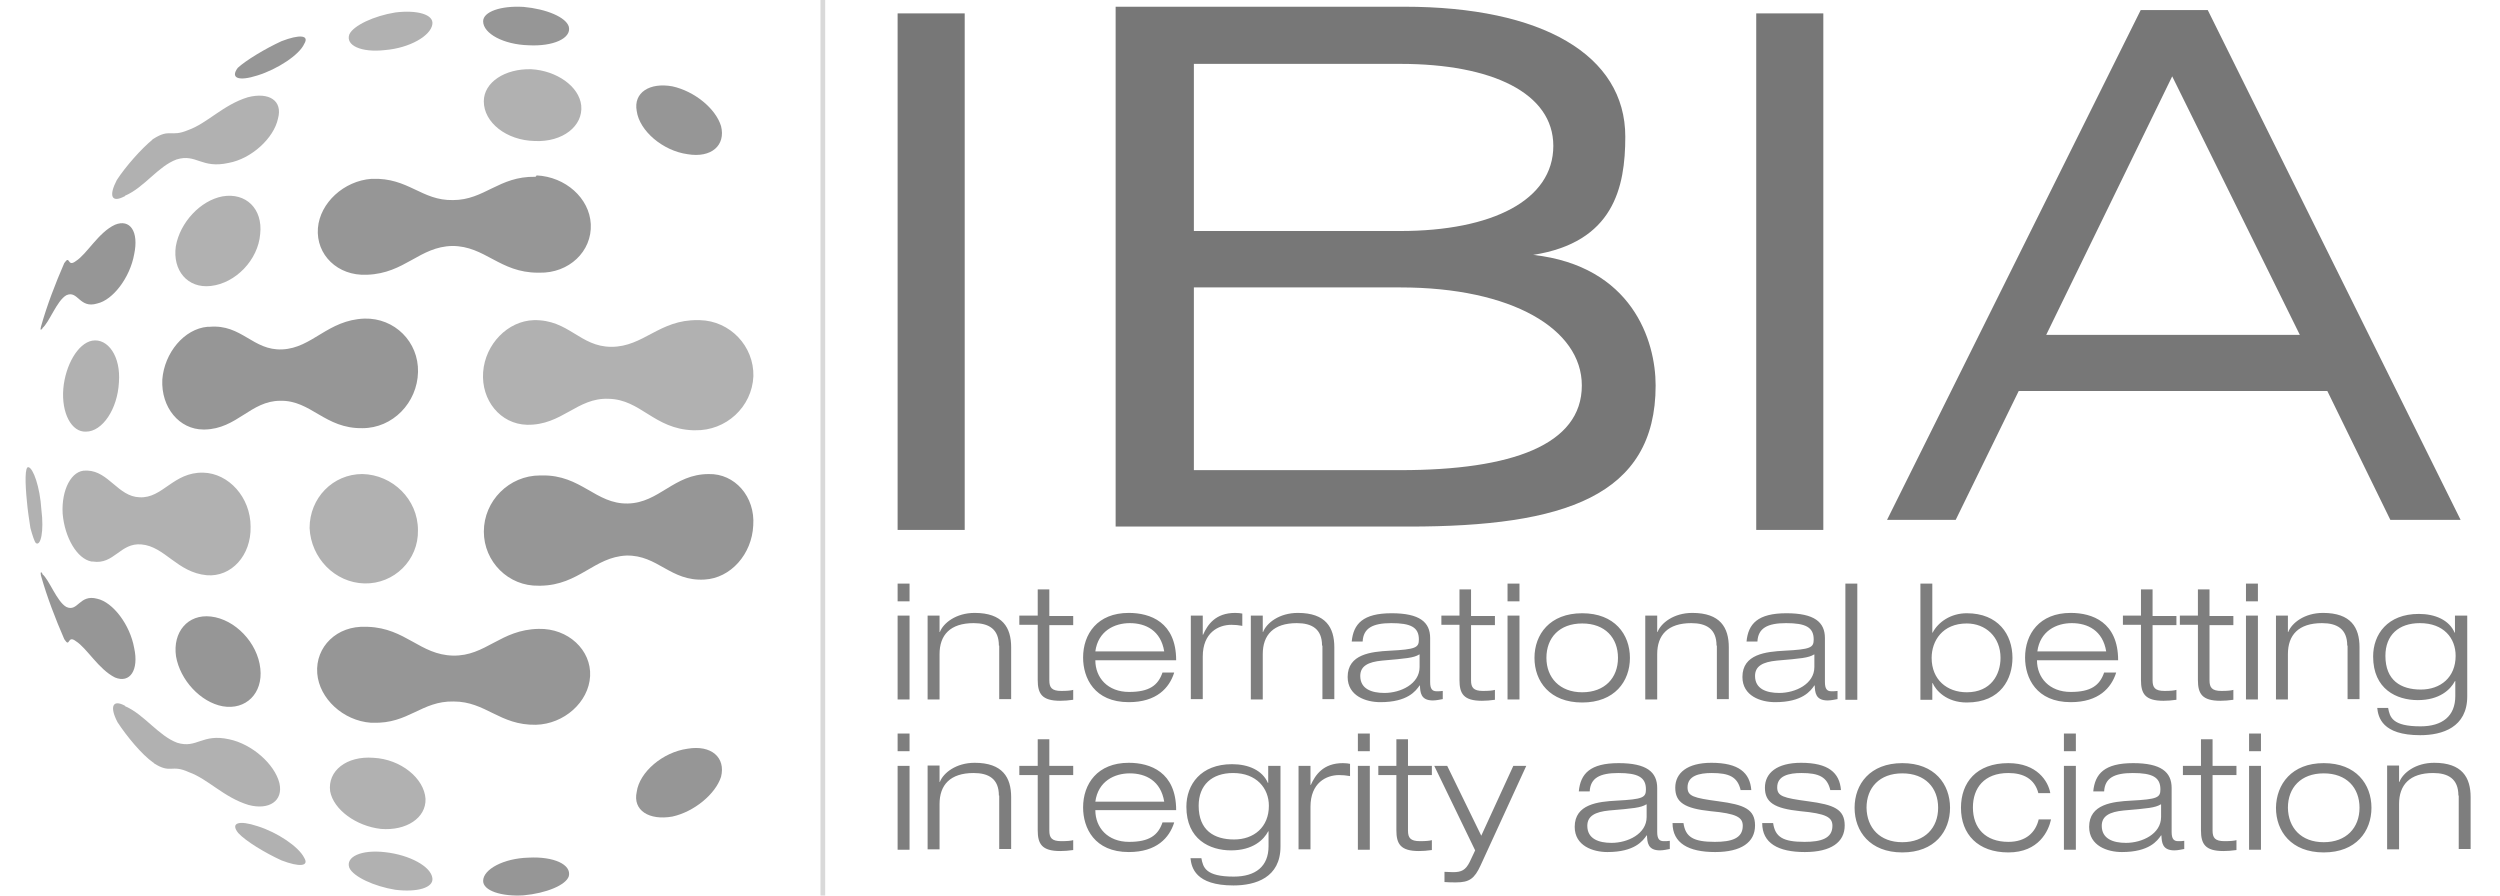 <svg width="67" height="24" viewBox="0 0 67 24" fill="none" xmlns="http://www.w3.org/2000/svg">
<g clip-path="url(#clip0_11285_1391)">
<path d="M14.124 11.384C13.408 11.366 12.893 10.725 12.948 9.973C13.003 9.222 13.61 8.599 14.308 8.58C15.246 8.562 15.54 9.295 16.386 9.295C17.25 9.295 17.672 8.562 18.702 8.58C18.72 8.58 18.738 8.58 18.757 8.58C19.566 8.599 20.209 9.277 20.191 10.083C20.154 10.908 19.456 11.549 18.628 11.531C18.61 11.531 18.591 11.531 18.573 11.531C17.525 11.494 17.176 10.706 16.312 10.688C15.466 10.651 15.062 11.403 14.124 11.384ZM10.595 23.846C11.183 23.919 11.624 23.791 11.588 23.534C11.551 23.223 10.981 22.911 10.319 22.838C9.676 22.764 9.253 22.966 9.363 23.259C9.473 23.497 10.025 23.754 10.595 23.846ZM7.543 23.058C8.021 23.241 8.297 23.223 8.15 22.984C8.003 22.691 7.433 22.306 6.9 22.141C6.404 21.976 6.165 22.05 6.385 22.325C6.587 22.544 7.102 22.856 7.543 23.058ZM10.209 22.215C10.889 22.27 11.422 21.921 11.404 21.408C11.367 20.858 10.742 20.345 10.007 20.309C9.29 20.254 8.775 20.657 8.848 21.207C8.94 21.701 9.547 22.141 10.209 22.215ZM9.768 15.636C10.558 15.654 11.22 15.013 11.201 14.206C11.201 13.382 10.521 12.722 9.712 12.704C8.922 12.704 8.297 13.345 8.297 14.151C8.334 14.958 8.977 15.617 9.768 15.636ZM2.304 11.568C2.745 11.568 3.15 10.963 3.187 10.248C3.242 9.552 2.892 9.057 2.47 9.13C2.084 9.203 1.753 9.79 1.697 10.413C1.642 11.073 1.918 11.586 2.304 11.568ZM5.65 7.664C6.312 7.591 6.918 6.968 6.973 6.271C7.047 5.593 6.587 5.154 5.962 5.263C5.374 5.373 4.823 5.96 4.712 6.601C4.62 7.243 5.025 7.737 5.65 7.664ZM14.327 3.779C15.08 3.816 15.632 3.376 15.577 2.826C15.521 2.313 14.915 1.892 14.235 1.855C13.536 1.837 12.966 2.203 12.966 2.716C12.966 3.284 13.573 3.761 14.327 3.779ZM5.448 12.667C4.639 12.649 4.363 13.363 3.738 13.327C3.168 13.308 2.911 12.63 2.341 12.612C2.322 12.612 2.322 12.612 2.304 12.612C1.918 12.594 1.642 13.125 1.679 13.767C1.734 14.408 2.065 14.976 2.451 15.049C2.47 15.049 2.47 15.049 2.488 15.049C3.058 15.141 3.223 14.536 3.793 14.591C4.418 14.646 4.749 15.342 5.54 15.416C6.201 15.471 6.734 14.884 6.716 14.115C6.716 13.327 6.128 12.685 5.448 12.667ZM6.643 2.606C5.981 2.808 5.558 3.303 5.043 3.486C4.565 3.688 4.565 3.431 4.106 3.724C4.106 3.724 4.087 3.724 4.087 3.742C3.793 3.981 3.37 4.457 3.131 4.824C2.911 5.245 2.984 5.447 3.334 5.263C3.352 5.263 3.352 5.245 3.352 5.245C3.867 5.025 4.234 4.457 4.731 4.274C5.264 4.109 5.392 4.53 6.128 4.366C6.734 4.256 7.341 3.706 7.451 3.174C7.58 2.698 7.212 2.46 6.643 2.606ZM6.146 19.814C5.411 19.649 5.282 20.07 4.749 19.906C4.253 19.722 3.867 19.154 3.37 18.934C3.37 18.934 3.352 18.934 3.352 18.916C3.021 18.733 2.929 18.934 3.15 19.356C3.389 19.722 3.793 20.217 4.106 20.437C4.124 20.437 4.124 20.455 4.124 20.455C4.584 20.749 4.584 20.474 5.062 20.694C5.576 20.877 5.999 21.372 6.661 21.573C7.212 21.72 7.598 21.463 7.488 20.987C7.359 20.474 6.753 19.942 6.146 19.814ZM0.815 14.151C0.87 14.353 0.925 14.518 0.962 14.555C1.091 14.646 1.183 14.243 1.109 13.657C1.072 13.052 0.889 12.539 0.76 12.52C0.668 12.502 0.668 12.924 0.723 13.455C0.742 13.675 0.778 13.913 0.815 14.151ZM10.319 1.342C10.981 1.287 11.551 0.957 11.588 0.645C11.624 0.389 11.183 0.261 10.595 0.334C10.025 0.426 9.473 0.682 9.363 0.92C9.253 1.214 9.676 1.415 10.319 1.342Z" fill="#B1B1B1"/>
<path d="M14.032 23.995C13.426 24.032 12.948 23.866 12.948 23.609C12.948 23.297 13.499 23.003 14.161 22.985C14.841 22.948 15.319 23.169 15.245 23.481C15.171 23.719 14.639 23.94 14.032 23.995ZM18.019 21.884C18.607 21.755 19.177 21.278 19.324 20.819C19.453 20.305 19.067 19.956 18.424 20.066C17.762 20.158 17.137 20.69 17.064 21.223C16.954 21.718 17.395 21.994 18.019 21.884ZM5.966 18.928C6.591 19.038 7.05 18.579 6.977 17.918C6.903 17.221 6.297 16.597 5.654 16.523C5.029 16.45 4.625 16.945 4.717 17.588C4.827 18.23 5.378 18.818 5.966 18.928ZM18.993 12.705C18.056 12.705 17.67 13.476 16.825 13.494C15.961 13.512 15.576 12.723 14.528 12.742C14.51 12.742 14.492 12.742 14.473 12.742C13.646 12.742 12.967 13.421 12.967 14.247C12.967 15.055 13.628 15.716 14.437 15.697C14.455 15.697 14.473 15.697 14.492 15.697C15.521 15.679 15.925 14.926 16.788 14.889C17.634 14.871 17.964 15.587 18.883 15.532C19.581 15.495 20.151 14.853 20.187 14.082C20.243 13.311 19.691 12.686 18.993 12.705ZM18.424 4.132C19.067 4.242 19.453 3.893 19.324 3.379C19.177 2.902 18.607 2.443 18.019 2.314C17.413 2.204 16.972 2.479 17.064 2.975C17.137 3.508 17.762 4.04 18.424 4.132ZM14.345 4.738C13.371 4.719 12.985 5.362 12.14 5.362C11.295 5.38 10.946 4.756 9.972 4.793H9.953C9.218 4.848 8.575 5.435 8.52 6.114C8.465 6.83 9.053 7.399 9.825 7.363H9.843C10.854 7.326 11.24 6.61 12.121 6.592C13.003 6.592 13.389 7.308 14.418 7.308C14.437 7.308 14.437 7.308 14.455 7.308C15.245 7.326 15.87 6.739 15.833 6.004C15.796 5.307 15.153 4.738 14.381 4.701C14.363 4.738 14.345 4.738 14.345 4.738ZM9.77 8.538C8.778 8.574 8.373 9.327 7.565 9.364C6.775 9.4 6.481 8.684 5.617 8.758C5.599 8.758 5.581 8.758 5.562 8.758C4.937 8.813 4.405 9.455 4.35 10.171C4.313 10.924 4.809 11.511 5.452 11.511C5.47 11.511 5.489 11.511 5.489 11.511C6.352 11.493 6.72 10.741 7.51 10.741C8.337 10.722 8.704 11.493 9.715 11.475C10.523 11.475 11.184 10.796 11.203 9.969C11.221 9.162 10.578 8.519 9.77 8.538ZM14.437 16.854C13.408 16.872 13.022 17.588 12.14 17.57C11.258 17.551 10.872 16.835 9.862 16.799C9.843 16.799 9.825 16.799 9.806 16.799C9.035 16.762 8.447 17.331 8.502 18.047C8.557 18.726 9.2 19.314 9.935 19.369C9.953 19.369 9.972 19.369 9.99 19.369C10.946 19.405 11.295 18.781 12.158 18.8C13.022 18.8 13.389 19.442 14.363 19.424C15.116 19.405 15.778 18.818 15.815 18.12C15.851 17.423 15.227 16.835 14.437 16.854ZM1.097 8.758C1.079 8.85 1.079 8.85 1.134 8.813C1.134 8.813 1.134 8.813 1.134 8.795C1.318 8.648 1.52 8.06 1.777 7.913C2.09 7.767 2.126 8.281 2.604 8.134C3.027 8.042 3.486 7.436 3.596 6.812C3.725 6.206 3.486 5.857 3.082 6.023C2.641 6.224 2.328 6.812 2.034 6.996C1.796 7.179 1.887 6.812 1.722 7.051C1.483 7.601 1.263 8.17 1.097 8.758ZM1.722 17.129C1.887 17.386 1.796 17 2.034 17.184C2.328 17.368 2.641 17.937 3.082 18.157C3.486 18.322 3.725 17.955 3.596 17.368C3.486 16.744 3.027 16.138 2.604 16.046C2.126 15.917 2.09 16.413 1.777 16.266C1.52 16.119 1.318 15.532 1.134 15.385C1.134 15.367 1.134 15.367 1.134 15.367C1.097 15.312 1.079 15.33 1.097 15.422C1.263 16.009 1.483 16.578 1.722 17.129ZM14.161 1.213C14.822 1.25 15.319 1.029 15.245 0.717C15.171 0.46 14.639 0.24 14.032 0.185C13.426 0.148 12.948 0.313 12.948 0.57C12.948 0.901 13.499 1.194 14.161 1.213ZM6.903 2.021C7.436 1.855 8.024 1.47 8.153 1.176C8.3 0.937 8.024 0.919 7.546 1.103C7.106 1.305 6.591 1.617 6.371 1.819C6.168 2.094 6.389 2.186 6.903 2.021Z" fill="#969696"/>
<path d="M25.854 14.202V0.359H24.056V14.202H25.854Z" fill="#777777"/>
<path d="M29.899 0.18V14.112H37.764C41.906 14.112 44.371 13.303 44.371 10.331C44.371 9.124 43.738 7.13 41.09 6.831C43.24 6.493 43.558 5.034 43.558 3.663C43.558 1.473 41.33 0.18 37.633 0.18H29.899ZM31.996 1.712H37.528C39.993 1.712 41.629 2.497 41.629 3.91C41.629 5.363 39.993 6.191 37.528 6.191H31.996V1.712ZM31.996 7.703H37.528C40.517 7.703 42.393 8.818 42.393 10.331C42.393 11.923 40.517 12.6 37.528 12.6H31.996V7.703Z" fill="#777777"/>
<path d="M48.865 14.202V0.359H47.067V14.202H48.865Z" fill="#777777"/>
<path d="M62.372 10.478L64.061 13.932H65.944L59.168 0.27H57.371L50.573 13.932H52.413L54.102 10.478H62.372ZM61.636 8.975H54.838L58.215 2.046L61.636 8.975Z" fill="#777777"/>
<path d="M24.056 15.64H24.376V16.115H24.056V15.64ZM24.056 16.499H24.376V18.745H24.056V16.499ZM26.77 17.302C26.77 16.855 26.496 16.7 26.094 16.7C25.463 16.7 25.18 17.019 25.18 17.53V18.745H24.86V16.499H25.18V16.937H25.189C25.28 16.7 25.619 16.426 26.121 16.426C26.87 16.426 27.099 16.818 27.099 17.348V18.736H26.779V17.302H26.77ZM27.802 15.796H28.122V16.508H28.762V16.754H28.122V18.233C28.122 18.425 28.186 18.517 28.442 18.517C28.597 18.517 28.698 18.507 28.762 18.489V18.754C28.643 18.772 28.515 18.781 28.414 18.781C27.921 18.781 27.811 18.59 27.811 18.224V16.745H27.318V16.499H27.811V15.796H27.802ZM31.466 18.033C31.338 18.434 31 18.818 30.251 18.818C29.328 18.818 29.027 18.17 29.027 17.622C29.027 16.992 29.41 16.426 30.251 16.426C30.826 16.426 31.521 16.672 31.521 17.695H29.355C29.355 18.16 29.684 18.544 30.26 18.544C30.799 18.544 31.037 18.37 31.155 18.023H31.466V18.033ZM31.201 17.457C31.11 16.9 30.708 16.7 30.278 16.7C29.867 16.7 29.429 16.91 29.355 17.457H31.201ZM31.914 16.499H32.234V17.01H32.243C32.361 16.745 32.572 16.426 33.102 16.426C33.193 16.426 33.248 16.435 33.294 16.444V16.773C33.193 16.754 33.102 16.745 33.001 16.745C32.654 16.745 32.234 16.955 32.234 17.594V18.736H31.914V16.499ZM35.431 17.302C35.431 16.855 35.157 16.7 34.755 16.7C34.125 16.7 33.842 17.019 33.842 17.53V18.745H33.522V16.499H33.842V16.937H33.851C33.942 16.7 34.28 16.426 34.783 16.426C35.532 16.426 35.76 16.818 35.76 17.348V18.736H35.441V17.302H35.431ZM36.226 17.193C36.272 16.718 36.528 16.435 37.295 16.435C38.045 16.435 38.328 16.672 38.328 17.101V18.279C38.328 18.462 38.383 18.526 38.502 18.526C38.556 18.526 38.611 18.526 38.666 18.517V18.736C38.602 18.745 38.502 18.772 38.401 18.772C38.072 18.772 38.063 18.553 38.054 18.37H38.045C37.944 18.517 37.725 18.818 36.994 18.818C36.61 18.818 36.117 18.654 36.117 18.142C36.117 17.53 36.747 17.466 37.241 17.439C37.944 17.403 38.026 17.357 38.026 17.138C38.026 16.809 37.807 16.7 37.286 16.7C36.784 16.7 36.537 16.837 36.519 17.193H36.226ZM38.035 17.54C37.889 17.631 37.679 17.649 37.04 17.704C36.665 17.74 36.455 17.85 36.455 18.115C36.455 18.462 36.756 18.571 37.103 18.571C37.533 18.571 38.045 18.334 38.045 17.877V17.54H38.035ZM39.105 15.796H39.424V16.508H40.064V16.754H39.424V18.233C39.424 18.425 39.488 18.517 39.744 18.517C39.899 18.517 40 18.507 40.064 18.489V18.754C39.945 18.772 39.817 18.781 39.717 18.781C39.223 18.781 39.114 18.59 39.114 18.224V16.745H38.629V16.499H39.114V15.796H39.105ZM40.402 15.64H40.722V16.115H40.402V15.64ZM40.402 16.499H40.722V18.745H40.402V16.499ZM42.403 16.435C43.271 16.435 43.682 17.001 43.682 17.631C43.682 18.261 43.271 18.827 42.403 18.827C41.535 18.827 41.124 18.261 41.124 17.631C41.124 17.001 41.535 16.435 42.403 16.435ZM42.403 18.553C43.006 18.553 43.362 18.17 43.362 17.631C43.362 17.092 43.015 16.709 42.403 16.709C41.791 16.709 41.444 17.092 41.444 17.631C41.444 18.16 41.8 18.553 42.403 18.553ZM46.003 17.302C46.003 16.855 45.729 16.7 45.327 16.7C44.696 16.7 44.413 17.019 44.413 17.53V18.745H44.093V16.499H44.413V16.937H44.422C44.514 16.7 44.852 16.426 45.354 16.426C46.103 16.426 46.332 16.818 46.332 17.348V18.736H46.012V17.302H46.003ZM46.807 17.193C46.852 16.718 47.108 16.435 47.876 16.435C48.625 16.435 48.908 16.672 48.908 17.101V18.279C48.908 18.462 48.963 18.526 49.082 18.526C49.137 18.526 49.192 18.526 49.246 18.517V18.736C49.182 18.745 49.082 18.772 48.981 18.772C48.653 18.772 48.643 18.553 48.634 18.37H48.625C48.525 18.517 48.305 18.818 47.574 18.818C47.191 18.818 46.697 18.654 46.697 18.142C46.697 17.53 47.328 17.466 47.821 17.439C48.525 17.403 48.607 17.357 48.607 17.138C48.607 16.809 48.388 16.7 47.867 16.7C47.364 16.7 47.117 16.837 47.099 17.193H46.807ZM48.616 17.54C48.47 17.631 48.26 17.649 47.62 17.704C47.245 17.74 47.035 17.85 47.035 18.115C47.035 18.462 47.337 18.571 47.684 18.571C48.113 18.571 48.625 18.334 48.625 17.877V17.54H48.616ZM49.456 15.64H49.776V18.754H49.456V15.64ZM51.467 15.64H51.786V16.955H51.795C51.942 16.672 52.28 16.435 52.709 16.435C53.55 16.435 53.934 17.001 53.934 17.631C53.934 18.179 53.632 18.827 52.709 18.827C52.161 18.827 51.878 18.498 51.795 18.306H51.786V18.754H51.467V15.64ZM52.709 18.553C53.358 18.553 53.614 18.078 53.614 17.631C53.614 17.065 53.212 16.709 52.709 16.709C52.06 16.709 51.768 17.174 51.768 17.631C51.768 18.215 52.179 18.553 52.709 18.553ZM56.711 18.033C56.583 18.434 56.245 18.818 55.496 18.818C54.573 18.818 54.272 18.17 54.272 17.622C54.272 16.992 54.655 16.426 55.496 16.426C56.072 16.426 56.766 16.672 56.766 17.695H54.591C54.591 18.16 54.92 18.544 55.496 18.544C56.035 18.544 56.273 18.37 56.391 18.023H56.711V18.033ZM56.446 17.457C56.355 16.9 55.953 16.7 55.523 16.7C55.112 16.7 54.674 16.91 54.601 17.457H56.446ZM57.369 15.796H57.689V16.508H58.328V16.754H57.689V18.233C57.689 18.425 57.753 18.517 58.009 18.517C58.164 18.517 58.264 18.507 58.328 18.489V18.754C58.21 18.772 58.082 18.781 57.981 18.781C57.488 18.781 57.378 18.59 57.378 18.224V16.745H56.894V16.499H57.378V15.796H57.369ZM58.895 15.796H59.215V16.508H59.854V16.754H59.215V18.233C59.215 18.425 59.279 18.517 59.534 18.517C59.69 18.517 59.79 18.507 59.854 18.489V18.754C59.735 18.772 59.608 18.781 59.507 18.781C59.014 18.781 58.904 18.59 58.904 18.224V16.745H58.42V16.499H58.904V15.796H58.895ZM60.192 15.64H60.512V16.115H60.192V15.64ZM60.192 16.499H60.512V18.745H60.192V16.499ZM62.906 17.302C62.906 16.855 62.632 16.7 62.23 16.7C61.599 16.7 61.316 17.019 61.316 17.53V18.745H60.996V16.499H61.316V16.937H61.325C61.417 16.7 61.755 16.426 62.257 16.426C63.006 16.426 63.235 16.818 63.235 17.348V18.736H62.915V17.302H62.906ZM65.802 16.499H66.122V18.663C66.122 19.494 65.455 19.703 64.861 19.703C63.838 19.703 63.737 19.22 63.71 18.973H64.002C64.048 19.22 64.112 19.466 64.87 19.466C65.455 19.466 65.802 19.192 65.802 18.654V18.252H65.793C65.674 18.48 65.382 18.763 64.797 18.763C64.231 18.763 63.6 18.471 63.6 17.594C63.6 17.001 63.984 16.453 64.825 16.453C65.263 16.453 65.638 16.617 65.784 16.955H65.793V16.499H65.802ZM64.852 16.7C64.286 16.7 63.929 17.019 63.929 17.576C63.929 18.233 64.34 18.48 64.879 18.48C65.409 18.48 65.811 18.151 65.811 17.576C65.811 17.101 65.492 16.7 64.852 16.7ZM24.056 19.658H24.376V20.133H24.056V19.658ZM24.056 20.525H24.376V22.772H24.056V20.525ZM26.77 21.32C26.77 20.872 26.496 20.717 26.094 20.717C25.463 20.717 25.18 21.037 25.18 21.548V22.762H24.86V20.516H25.18V20.955H25.189C25.28 20.717 25.619 20.443 26.121 20.443C26.87 20.443 27.099 20.836 27.099 21.365V22.753H26.779V21.32H26.77ZM27.802 19.813H28.122V20.525H28.762V20.772H28.122V22.26C28.122 22.452 28.186 22.543 28.442 22.543C28.597 22.543 28.698 22.534 28.762 22.516V22.781C28.643 22.799 28.515 22.808 28.414 22.808C27.921 22.808 27.811 22.616 27.811 22.251V20.772H27.318V20.525H27.811V19.813H27.802ZM31.466 22.05C31.338 22.452 31 22.835 30.251 22.835C29.328 22.835 29.027 22.187 29.027 21.639C29.027 21.009 29.41 20.443 30.251 20.443C30.826 20.443 31.521 20.69 31.521 21.712H29.355C29.355 22.178 29.684 22.562 30.26 22.562C30.799 22.562 31.037 22.388 31.155 22.041H31.466V22.05ZM31.201 21.484C31.11 20.927 30.708 20.726 30.278 20.726C29.867 20.726 29.429 20.936 29.355 21.484H31.201ZM33.997 20.525H34.317V22.689C34.317 23.52 33.65 23.73 33.056 23.73C32.033 23.73 31.932 23.246 31.905 23H32.197C32.243 23.246 32.307 23.493 33.065 23.493C33.65 23.493 33.997 23.219 33.997 22.68V22.279H33.988C33.869 22.507 33.577 22.79 32.992 22.79C32.425 22.79 31.795 22.498 31.795 21.621C31.795 21.028 32.179 20.48 33.019 20.48C33.458 20.48 33.833 20.644 33.979 20.982H33.988V20.525H33.997ZM33.047 20.717C32.48 20.717 32.124 21.037 32.124 21.594C32.124 22.251 32.535 22.498 33.074 22.498C33.604 22.498 34.006 22.169 34.006 21.594C34.006 21.128 33.677 20.717 33.047 20.717ZM34.801 20.525H35.121V21.037H35.13C35.249 20.772 35.459 20.452 35.989 20.452C36.08 20.452 36.135 20.462 36.181 20.471V20.799C36.08 20.781 35.989 20.772 35.888 20.772C35.541 20.772 35.121 20.982 35.121 21.621V22.762H34.801V20.525ZM36.391 19.658H36.711V20.133H36.391V19.658ZM36.391 20.525H36.711V22.772H36.391V20.525ZM37.414 19.813H37.734V20.525H38.374V20.772H37.734V22.26C37.734 22.452 37.798 22.543 38.054 22.543C38.209 22.543 38.31 22.534 38.374 22.516V22.781C38.255 22.799 38.127 22.808 38.026 22.808C37.533 22.808 37.423 22.616 37.423 22.251V20.772H36.939V20.525H37.423V19.813H37.414ZM40.557 20.525H40.904L39.68 23.192C39.516 23.548 39.379 23.648 39.022 23.648C38.922 23.648 38.812 23.648 38.712 23.639V23.365C38.785 23.365 38.858 23.374 38.94 23.374C39.169 23.374 39.278 23.319 39.388 23.1L39.534 22.79L38.438 20.525H38.785L39.698 22.397L40.557 20.525ZM42.312 21.21C42.357 20.735 42.613 20.452 43.38 20.452C44.13 20.452 44.413 20.69 44.413 21.119V22.297C44.413 22.479 44.468 22.543 44.587 22.543C44.641 22.543 44.696 22.543 44.751 22.534V22.753C44.687 22.762 44.587 22.79 44.486 22.79C44.157 22.79 44.148 22.571 44.139 22.388H44.13C44.029 22.534 43.81 22.835 43.079 22.835C42.695 22.835 42.202 22.671 42.202 22.16C42.202 21.548 42.832 21.484 43.326 21.457C44.029 21.42 44.111 21.375 44.111 21.155C44.111 20.827 43.892 20.717 43.371 20.717C42.869 20.717 42.622 20.854 42.604 21.21H42.312ZM44.121 21.557C43.974 21.648 43.764 21.667 43.125 21.721C42.75 21.758 42.54 21.868 42.54 22.132C42.54 22.479 42.842 22.589 43.189 22.589C43.618 22.589 44.13 22.352 44.13 21.895V21.557H44.121ZM46.651 21.183C46.569 20.818 46.341 20.717 45.875 20.717C45.537 20.717 45.226 20.79 45.226 21.101C45.226 21.338 45.382 21.384 46.058 21.475C46.743 21.566 47.035 21.685 47.035 22.123C47.035 22.571 46.67 22.835 45.966 22.835C45.254 22.835 44.824 22.598 44.824 22.059H45.117C45.171 22.434 45.382 22.562 45.957 22.562C46.405 22.562 46.706 22.47 46.706 22.132C46.706 21.904 46.542 21.804 45.847 21.74C45.144 21.667 44.897 21.502 44.897 21.11C44.897 20.717 45.217 20.443 45.866 20.443C46.597 20.443 46.898 20.708 46.935 21.174H46.651V21.183ZM49.054 21.183C48.972 20.818 48.744 20.717 48.278 20.717C47.94 20.717 47.629 20.79 47.629 21.101C47.629 21.338 47.785 21.384 48.461 21.475C49.146 21.566 49.438 21.685 49.438 22.123C49.438 22.571 49.073 22.835 48.369 22.835C47.657 22.835 47.227 22.598 47.227 22.059H47.52C47.574 22.434 47.785 22.562 48.36 22.562C48.808 22.562 49.109 22.47 49.109 22.132C49.109 21.904 48.945 21.804 48.251 21.74C47.547 21.667 47.3 21.502 47.3 21.11C47.3 20.717 47.62 20.443 48.269 20.443C49 20.443 49.301 20.708 49.338 21.174H49.054V21.183ZM50.982 20.452C51.85 20.452 52.261 21.018 52.261 21.648C52.261 22.279 51.85 22.845 50.982 22.845C50.114 22.845 49.703 22.279 49.703 21.648C49.703 21.018 50.114 20.452 50.982 20.452ZM50.982 22.571C51.585 22.571 51.942 22.187 51.942 21.648C51.942 21.11 51.594 20.726 50.982 20.726C50.37 20.726 50.023 21.11 50.023 21.648C50.032 22.187 50.379 22.571 50.982 22.571ZM54.966 21.968C54.902 22.26 54.646 22.845 53.824 22.845C53.011 22.845 52.554 22.361 52.554 21.648C52.554 20.973 52.965 20.452 53.824 20.452C54.591 20.452 54.893 20.936 54.948 21.256H54.628C54.528 20.872 54.226 20.717 53.824 20.717C53.175 20.717 52.874 21.119 52.874 21.639C52.874 22.196 53.212 22.562 53.824 22.562C54.299 22.562 54.555 22.306 54.637 21.959H54.966V21.968ZM55.313 19.658H55.633V20.133H55.313V19.658ZM55.313 20.525H55.633V22.772H55.313V20.525ZM56.099 21.21C56.145 20.735 56.401 20.452 57.168 20.452C57.917 20.452 58.2 20.69 58.2 21.119V22.297C58.2 22.479 58.255 22.543 58.374 22.543C58.429 22.543 58.484 22.543 58.538 22.534V22.753C58.475 22.762 58.374 22.79 58.274 22.79C57.945 22.79 57.935 22.571 57.926 22.388H57.917C57.817 22.534 57.597 22.835 56.867 22.835C56.483 22.835 55.989 22.671 55.989 22.16C55.989 21.548 56.62 21.484 57.113 21.457C57.817 21.42 57.899 21.375 57.899 21.155C57.899 20.827 57.68 20.717 57.159 20.717C56.656 20.717 56.41 20.854 56.391 21.21H56.099ZM57.908 21.557C57.762 21.648 57.552 21.667 56.912 21.721C56.538 21.758 56.327 21.868 56.327 22.132C56.327 22.479 56.629 22.589 56.976 22.589C57.406 22.589 57.917 22.352 57.917 21.895V21.557H57.908ZM58.977 19.813H59.297V20.525H59.937V20.772H59.297V22.26C59.297 22.452 59.361 22.543 59.617 22.543C59.772 22.543 59.873 22.534 59.937 22.516V22.781C59.818 22.799 59.69 22.808 59.589 22.808C59.096 22.808 58.986 22.616 58.986 22.251V20.772H58.502V20.525H58.986V19.813H58.977ZM60.275 19.658H60.594V20.133H60.275V19.658ZM60.275 20.525H60.594V22.772H60.275V20.525ZM62.276 20.452C63.144 20.452 63.555 21.018 63.555 21.648C63.555 22.279 63.144 22.845 62.276 22.845C61.407 22.845 60.996 22.279 60.996 21.648C61.005 21.018 61.417 20.452 62.276 20.452ZM62.276 22.571C62.879 22.571 63.235 22.187 63.235 21.648C63.235 21.11 62.888 20.726 62.276 20.726C61.663 20.726 61.316 21.11 61.316 21.648C61.325 22.187 61.672 22.571 62.276 22.571ZM65.885 21.32C65.885 20.872 65.61 20.717 65.208 20.717C64.578 20.717 64.295 21.037 64.295 21.548V22.762H63.975V20.516H64.295V20.955H64.304C64.395 20.717 64.733 20.443 65.236 20.443C65.985 20.443 66.213 20.836 66.213 21.365V22.753H65.894V21.32H65.885Z" fill="#7E7E7E"/>
<rect x="21.989" width="0.126" height="24" fill="#D9D9D9"/>
</g>
<defs>
<clipPath id="clip0_11285_1391">
<rect width="65.528" height="24" fill="white" transform="translate(0.686)"/>
</clipPath>
</defs>
</svg>
